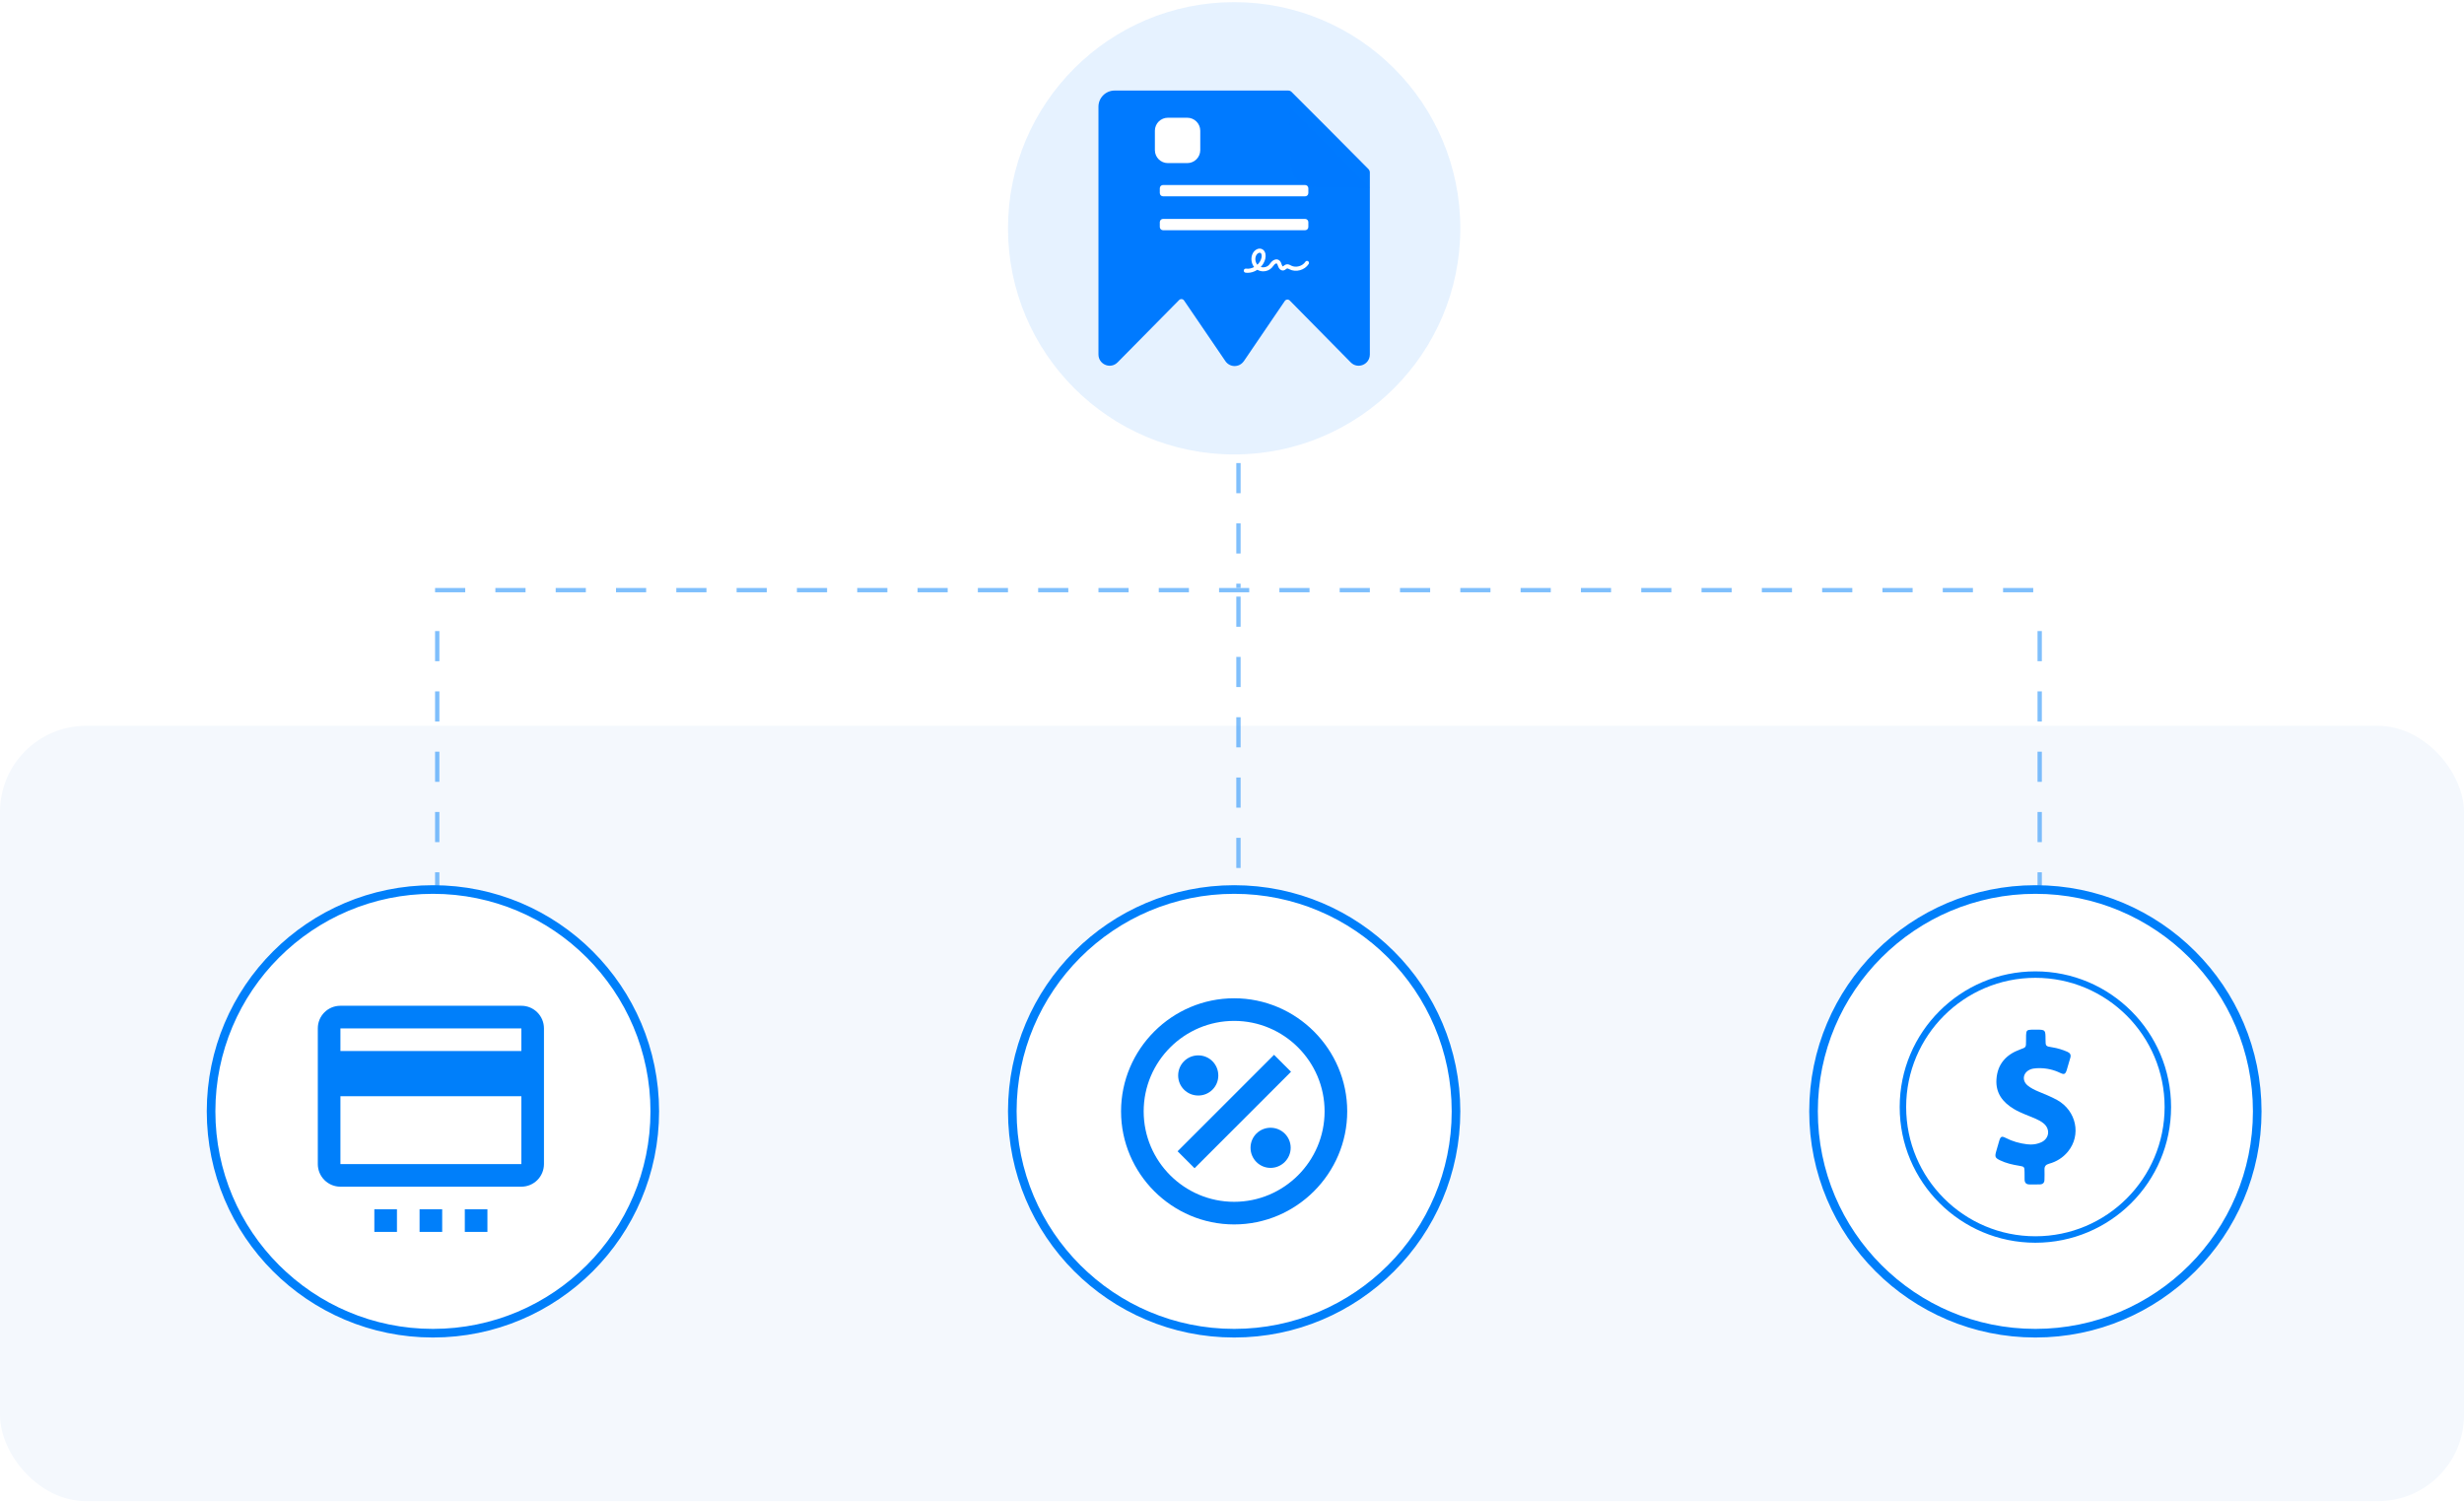 <svg width="572" height="349" viewBox="0 0 572 349" fill="none" xmlns="http://www.w3.org/2000/svg">
<rect y="168.5" width="572" height="180" rx="20" fill="#F4F8FD"/>
<g opacity="0.5">
<line x1="287.5" y1="107.5" x2="287.5" y2="136.5" stroke="#007FFA" stroke-dasharray="7 7"/>
<line x1="101.5" y1="146.5" x2="101.5" y2="223.5" stroke="#007FFA" stroke-dasharray="7 7"/>
<line x1="287.5" y1="138.5" x2="287.5" y2="223.5" stroke="#007FFA" stroke-dasharray="7 7"/>
<line x1="473.5" y1="146.5" x2="473.5" y2="223.5" stroke="#007FFA" stroke-dasharray="7 7"/>
<line x1="101" y1="137" x2="474" y2="137" stroke="#007FFA" stroke-dasharray="7 7"/>
</g>
<circle opacity="0.1" cx="286.5" cy="53" r="52.5" fill="#0079FF"/>
<path d="M318 40.044V45.692V82.275C318 84.614 315.204 85.784 313.565 84.128L299.411 69.767C299.079 69.43 298.523 69.481 298.257 69.872L288.752 83.844C288.739 83.862 288.721 83.874 288.708 83.892C288.465 84.232 288.144 84.508 287.773 84.697C287.403 84.885 286.993 84.982 286.578 84.977C286.163 84.972 285.755 84.866 285.388 84.669C285.022 84.472 284.708 84.189 284.472 83.844L274.874 69.76C274.608 69.37 274.052 69.319 273.721 69.655L259.436 84.128C259.327 84.239 259.209 84.339 259.083 84.427C257.428 85.616 255 84.454 255 82.275V24.772C255 22.701 256.678 21.023 258.748 21.023H299.048C299.346 21.023 299.632 21.142 299.843 21.353L308.388 29.905L317.673 39.251C317.882 39.462 318 39.747 318 40.044Z" fill="#007AFF"/>
<g filter="url(#filter0_d_14589_8813)">
<path d="M299.453 21.115L317.935 39.702L305.15 39.567C303.666 39.568 302.244 38.974 301.193 37.916C300.143 36.857 299.55 35.421 299.546 33.922L299.453 21.115Z" fill="#0079FF"/>
</g>
<path fill-rule="evenodd" clip-rule="evenodd" d="M289.634 63.334C289.467 63.334 289.301 63.326 289.134 63.301C288.881 63.269 288.706 63.031 288.738 62.769C288.77 62.507 289 62.327 289.253 62.36C289.895 62.45 290.553 62.302 291.132 61.991C290.442 61.099 290.292 59.781 290.847 58.765C291.275 57.98 292.234 57.423 293.051 57.873C293.415 58.078 293.661 58.438 293.764 58.921C293.835 59.281 293.827 59.699 293.724 60.1C293.55 60.796 293.185 61.443 292.678 61.975C293.336 62.18 294.129 62.008 294.604 61.483C294.691 61.394 294.771 61.279 294.858 61.164C295 60.976 295.143 60.788 295.342 60.616C295.539 60.444 295.777 60.313 296.015 60.255C296.316 60.182 296.61 60.215 296.855 60.362C297.268 60.599 297.41 61.033 297.521 61.377C297.537 61.418 297.545 61.459 297.561 61.492C297.648 61.737 297.759 61.844 297.791 61.852C297.83 61.852 297.942 61.762 298.013 61.705C298.155 61.59 298.33 61.451 298.568 61.385C298.996 61.271 299.376 61.467 299.654 61.614C299.685 61.631 299.725 61.647 299.757 61.672C300.851 62.212 302.357 61.795 303.039 60.763C303.181 60.55 303.467 60.493 303.673 60.64C303.879 60.788 303.935 61.083 303.792 61.295C303.34 61.991 302.627 62.499 301.786 62.728C300.954 62.957 300.09 62.892 299.36 62.523C299.321 62.507 299.281 62.482 299.242 62.466C299.075 62.384 298.885 62.286 298.79 62.311C298.734 62.327 298.647 62.392 298.568 62.458C298.401 62.589 298.163 62.777 297.846 62.794C297.83 62.794 297.807 62.794 297.791 62.794C297.323 62.794 296.919 62.433 296.697 61.811C296.681 61.77 296.665 61.729 296.65 61.68C296.578 61.459 296.499 61.238 296.396 61.172C296.3 61.115 296.086 61.181 295.936 61.32C295.809 61.434 295.698 61.582 295.579 61.737C295.484 61.86 295.381 61.999 295.27 62.122C294.747 62.695 293.994 62.99 293.248 62.99C292.773 62.99 292.297 62.867 291.885 62.63C291.18 63.096 290.403 63.334 289.634 63.334ZM292.432 58.667C292.147 58.667 291.806 58.929 291.639 59.24C291.267 59.928 291.386 60.861 291.885 61.459C292.345 61.033 292.686 60.485 292.836 59.871C292.947 59.42 292.908 58.88 292.614 58.716C292.559 58.684 292.496 58.667 292.432 58.667Z" fill="white"/>
<path d="M275.614 29.226H271.117C270.496 29.226 269.992 29.729 269.992 30.35V34.848C269.992 35.469 270.496 35.972 271.117 35.972H275.614C276.235 35.972 276.739 35.469 276.739 34.848V30.35C276.739 29.729 276.235 29.226 275.614 29.226Z" fill="white" stroke="white" stroke-width="3.788" stroke-linejoin="round"/>
<path d="M302.976 42.95H269.992C269.578 42.95 269.242 43.286 269.242 43.7V44.824C269.242 45.238 269.578 45.574 269.992 45.574H302.976C303.39 45.574 303.725 45.238 303.725 44.824V43.7C303.725 43.286 303.39 42.95 302.976 42.95Z" fill="white"/>
<path d="M302.976 50.821H269.992C269.578 50.821 269.242 51.157 269.242 51.571V52.695C269.242 53.109 269.578 53.445 269.992 53.445H302.976C303.39 53.445 303.725 53.109 303.725 52.695V51.571C303.725 51.157 303.39 50.821 302.976 50.821Z" fill="white"/>
<circle cx="100.5" cy="258" r="51.5" fill="white" stroke="#007FFA" stroke-width="2"/>
<path d="M121.027 243.988H79.027V238.738H121.027M121.027 270.238H79.027V254.488H121.027M121.027 233.488H79.027C76.114 233.488 73.777 235.825 73.777 238.738V270.238C73.777 271.631 74.331 272.966 75.315 273.951C76.3 274.935 77.635 275.488 79.027 275.488H121.027C122.42 275.488 123.755 274.935 124.74 273.951C125.724 272.966 126.277 271.631 126.277 270.238V238.738C126.277 235.825 123.915 233.488 121.027 233.488ZM86.902 280.738H92.152V285.988H86.902V280.738ZM97.402 280.738H102.652V285.988H97.402V280.738ZM107.902 280.738H113.152V285.988H107.902V280.738Z" fill="#007FFA"/>
<circle cx="286.5" cy="258" r="51.5" fill="white" stroke="#007FFA" stroke-width="2"/>
<path d="M299.621 266.452C299.621 269.024 297.521 271.124 294.949 271.124C292.376 271.124 290.302 269.024 290.302 266.452C290.302 263.879 292.376 261.805 294.949 261.805C297.521 261.805 299.621 263.879 299.621 266.452ZM278.175 254.324C280.747 254.324 282.821 252.25 282.821 249.678C282.821 247.079 280.747 245.005 278.175 245.005C275.576 245.005 273.502 247.079 273.502 249.678C273.502 252.25 275.576 254.324 278.175 254.324ZM273.371 267.265L277.309 271.203L299.7 248.812L295.762 244.874L273.371 267.265ZM312.746 257.999C312.746 272.437 300.934 284.249 286.496 284.249C272.059 284.249 260.246 272.437 260.246 257.999C260.246 243.562 272.059 231.749 286.496 231.749C300.934 231.749 312.746 243.562 312.746 257.999ZM307.496 257.999C307.496 246.423 298.072 236.999 286.496 236.999C274.92 236.999 265.496 246.423 265.496 257.999C265.496 269.575 274.92 278.999 286.496 278.999C298.072 278.999 307.496 269.575 307.496 257.999Z" fill="#007FFA"/>
<circle cx="472.5" cy="258" r="51.5" fill="white" stroke="#007FFA" stroke-width="2"/>
<path d="M480.052 267.348C478.907 268.742 477.416 269.682 475.677 270.157C474.921 270.362 474.575 270.762 474.618 271.551C474.651 272.328 474.618 273.095 474.608 273.873C474.608 274.564 474.251 274.932 473.571 274.953C473.128 274.964 472.685 274.975 472.242 274.975C471.853 274.975 471.464 274.975 471.075 274.964C470.341 274.953 469.995 274.532 469.995 273.819C469.984 273.257 469.984 272.685 469.984 272.123C469.973 270.87 469.93 270.827 468.731 270.632C467.197 270.384 465.685 270.038 464.28 269.358C463.179 268.818 463.06 268.548 463.373 267.381C463.611 266.517 463.848 265.652 464.118 264.799C464.313 264.173 464.497 263.892 464.831 263.892C465.026 263.892 465.274 263.989 465.609 264.162C467.165 264.972 468.818 265.426 470.557 265.642C470.848 265.674 471.14 265.696 471.432 265.696C472.242 265.696 473.03 265.544 473.797 265.21C475.731 264.367 476.034 262.131 474.402 260.791C473.851 260.338 473.214 260.003 472.555 259.711C470.859 258.966 469.098 258.404 467.5 257.443C464.907 255.887 463.265 253.759 463.46 250.605C463.676 247.04 465.696 244.814 468.969 243.626C470.319 243.14 470.33 243.151 470.33 241.747C470.33 241.271 470.319 240.796 470.341 240.31C470.373 239.251 470.546 239.068 471.605 239.035C471.723 239.035 471.853 239.035 471.972 239.035C472.177 239.035 472.382 239.035 472.588 239.035C472.674 239.035 472.76 239.035 472.836 239.035C474.845 239.035 474.845 239.122 474.856 241.293C474.867 242.892 474.867 242.892 476.455 243.14C477.676 243.335 478.831 243.691 479.955 244.188C480.571 244.458 480.808 244.89 480.614 245.549C480.333 246.521 480.063 247.504 479.76 248.466C479.566 249.049 479.382 249.319 479.037 249.319C478.842 249.319 478.605 249.243 478.302 249.092C476.747 248.336 475.115 247.969 473.409 247.969C473.193 247.969 472.966 247.98 472.75 247.99C472.242 248.023 471.745 248.088 471.27 248.293C469.585 249.027 469.314 250.885 470.751 252.031C471.475 252.614 472.307 253.024 473.16 253.381C474.651 253.997 476.142 254.591 477.557 255.368C482.007 257.853 483.217 263.503 480.052 267.348Z" fill="#007FFA"/>
<circle cx="472.5" cy="257" r="30.75" stroke="#007FFA" stroke-width="1.5"/>
<defs>
<filter id="filter0_d_14589_8813" x="291.753" y="17.265" width="33.881" height="33.988" filterUnits="userSpaceOnUse" color-interpolation-filters="sRGB">
<feFlood flood-opacity="0" result="BackgroundImageFix"/>
<feColorMatrix in="SourceAlpha" type="matrix" values="0 0 0 0 0 0 0 0 0 0 0 0 0 0 0 0 0 0 127 0" result="hardAlpha"/>
<feOffset dy="3.85"/>
<feGaussianBlur stdDeviation="3.85"/>
<feColorMatrix type="matrix" values="0 0 0 0 0 0 0 0 0 0 0 0 0 0 0 0 0 0 0.15 0"/>
<feBlend mode="normal" in2="BackgroundImageFix" result="effect1_dropShadow_14589_8813"/>
<feBlend mode="normal" in="SourceGraphic" in2="effect1_dropShadow_14589_8813" result="shape"/>
</filter>
</defs>
</svg>
